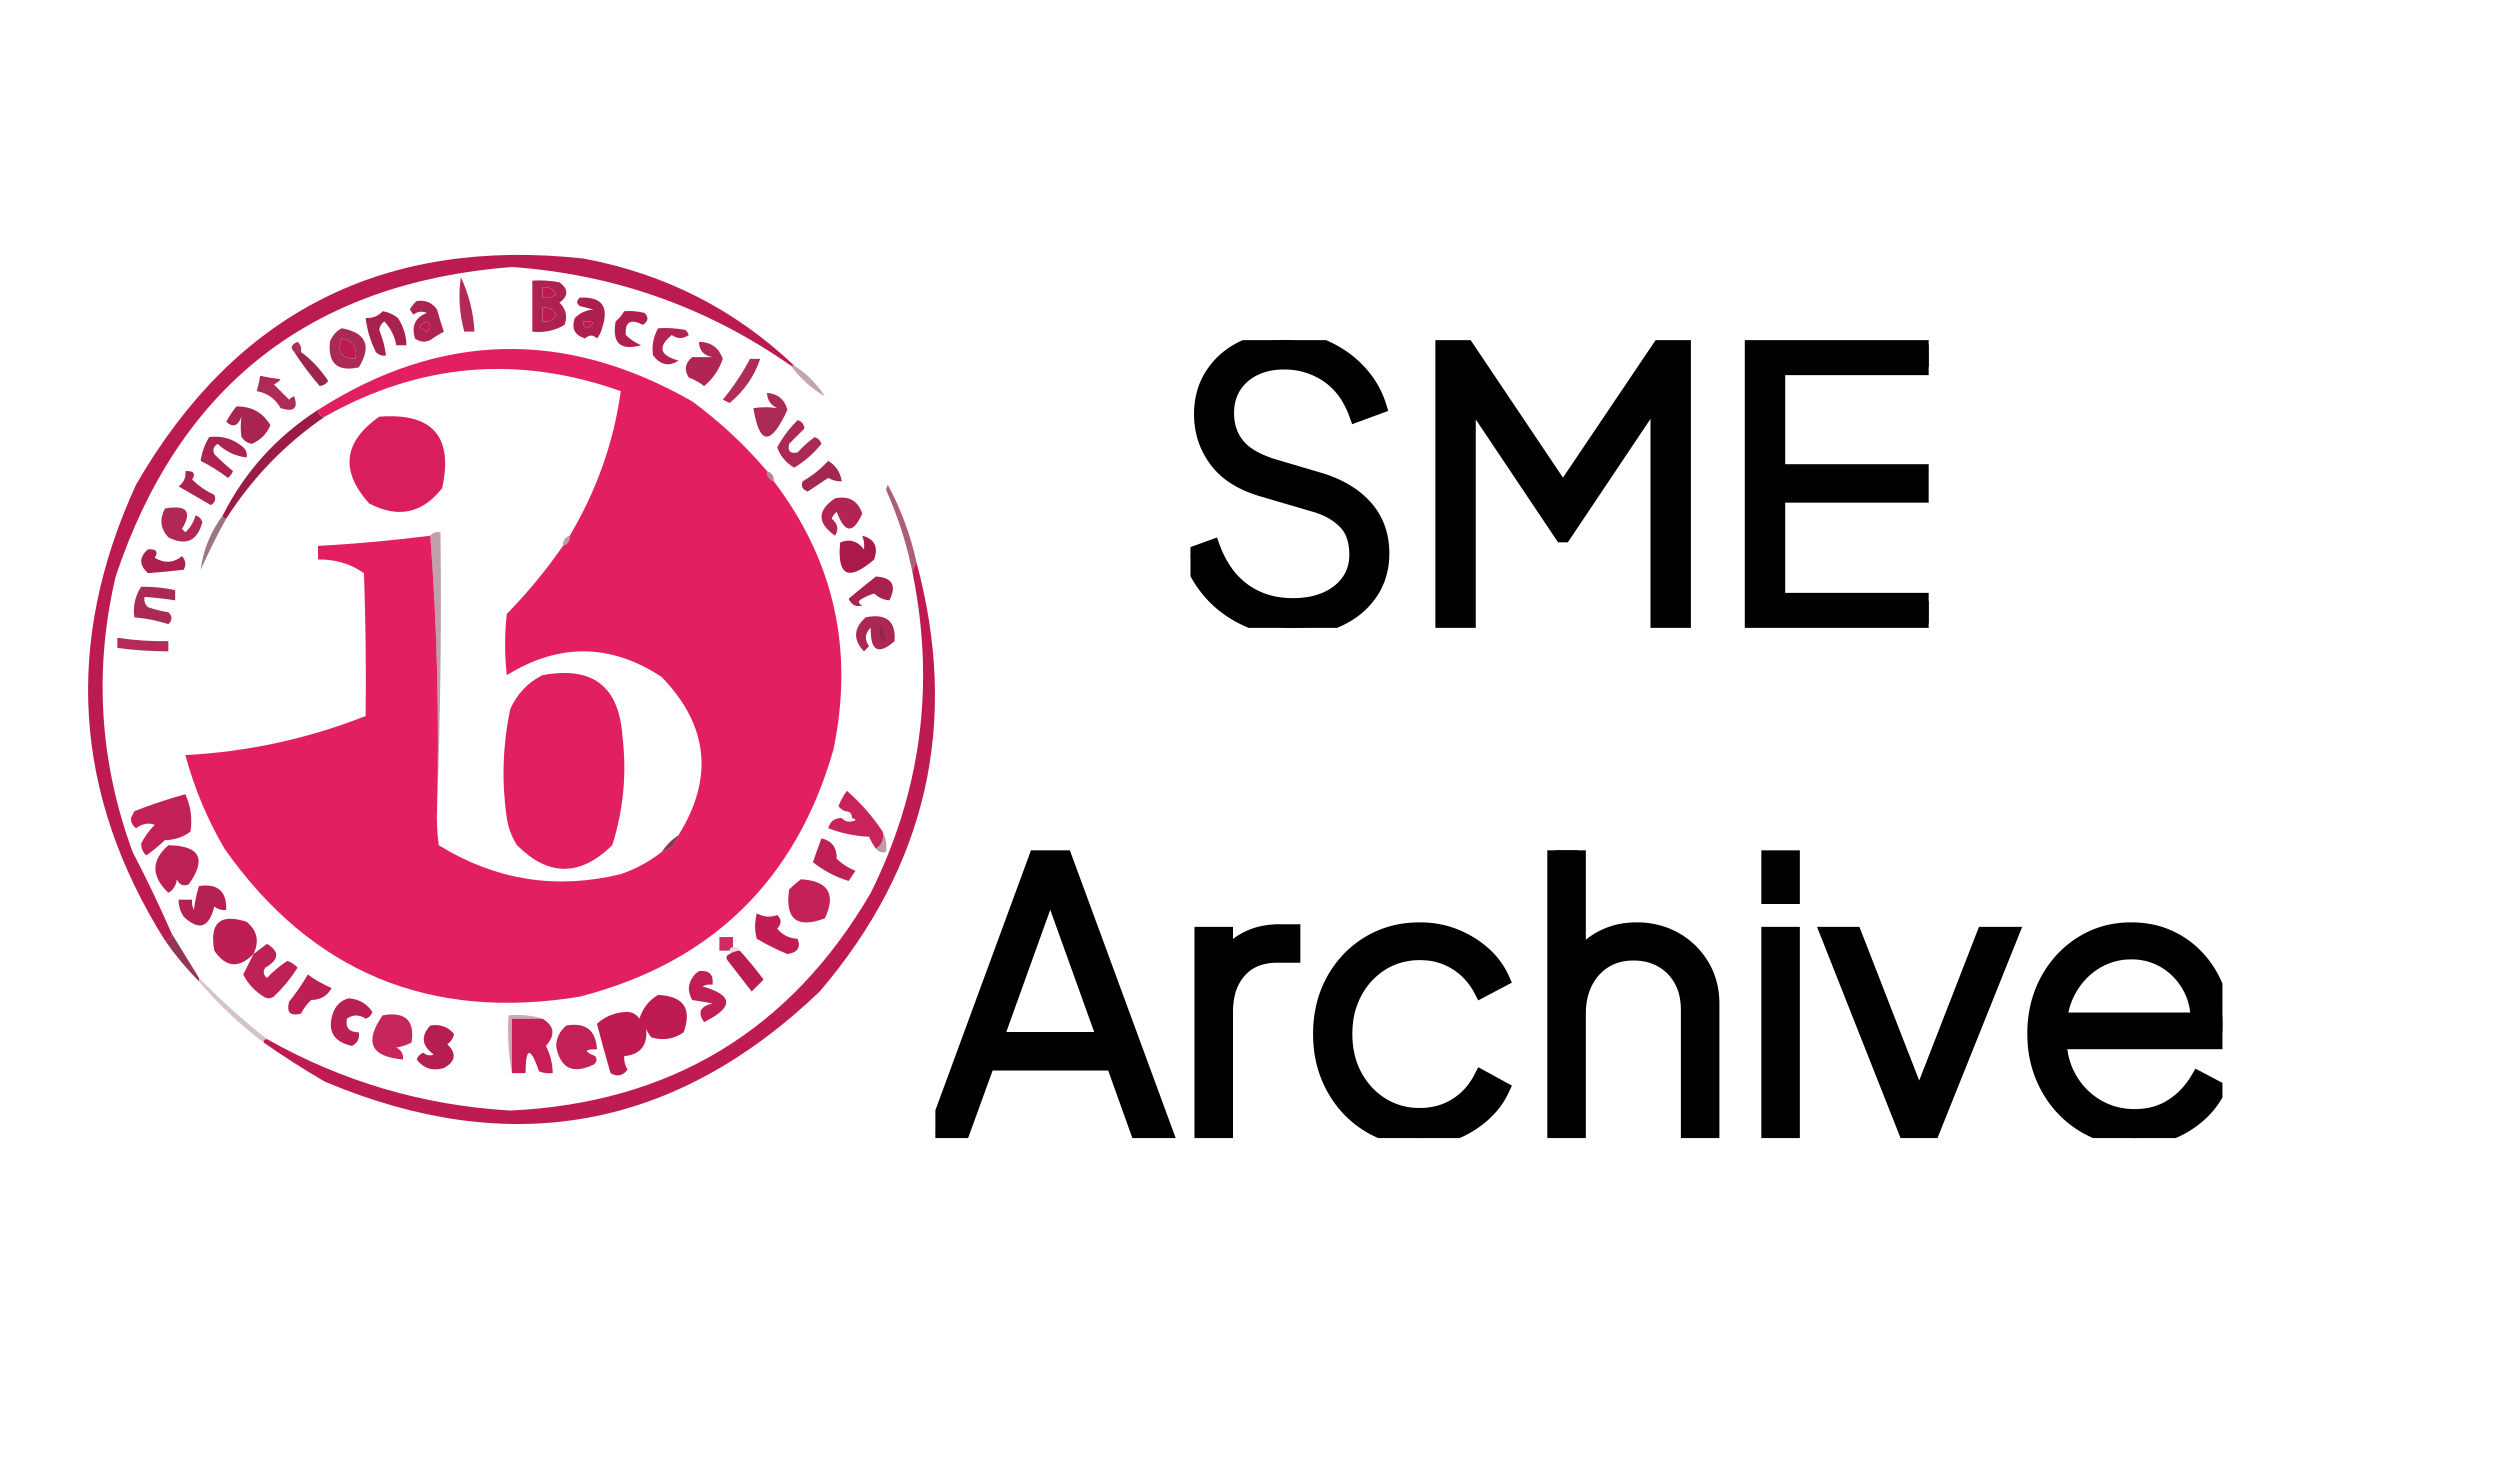 <?xml version="1.0" encoding="utf-8"?>
<svg xmlns="http://www.w3.org/2000/svg" fill="none" height="87" viewBox="0 0 147 87" width="147">
<g clip-path="url(#clip0_33729_880)">
<g fill="#265bf6" transform="scale(0.20) translate(10,60)">
<path style="opacity: 1;" fill="#bb1b4f" d="M 223.5,47.5 C 223.167,47.5 222.833,47.5 222.5,47.5C 197.954,30.316 170.621,20.649 140.5,18.5C 81.536,23.065 42.703,53.398 24,109.5C 17.569,136.931 19.235,163.931 29,190.5C 33.104,198.374 36.937,206.374 40.5,214.5C 40.5,215.833 39.833,216.5 38.5,216.5C 11.524,173.502 8.691,128.835 30,82.5C 59.209,31.811 103.042,9.645 161.5,16C 185.427,20.462 206.094,30.962 223.5,47.5 Z M 149.5,24.5 C 151.346,24.222 152.68,24.889 153.5,26.5C 152.311,27.429 150.978,27.762 149.5,27.5C 149.5,26.5 149.5,25.5 149.5,24.5 Z M 149.5,30.5 C 151.346,30.222 152.68,30.889 153.5,32.5C 152.68,34.111 151.346,34.778 149.5,34.5C 149.5,33.167 149.5,31.833 149.5,30.5 Z M 115.5,34.5 C 116.776,35.386 116.776,36.386 115.5,37.5C 112.955,36.451 112.955,35.451 115.5,34.5 Z M 161.5,34.5 C 164.797,34.329 165.131,34.995 162.5,36.5C 161.702,36.043 161.369,35.376 161.5,34.5 Z M 90.5,39.5 C 93.776,40.122 95.109,42.122 94.5,45.5C 90.261,45.28 88.928,43.28 90.5,39.5 Z" data-index="0"></path>
<path style="opacity:0.922" fill="#af194a" d="M 125.5,21.5 C 127.84,26.468 129.173,31.801 129.5,37.5C 128.5,37.5 127.5,37.5 126.5,37.5C 125.044,32.15 124.711,26.817 125.5,21.5 Z" data-index="1"></path>
<path style="opacity:0.959" fill="#ab1949" d="M 146.5,22.5 C 149.187,22.336 151.854,22.503 154.5,23C 157.167,25 157.167,27 154.5,29C 156.396,30.808 156.896,32.975 156,35.5C 153.096,37.227 149.93,37.894 146.5,37.5C 146.5,32.5 146.5,27.5 146.5,22.5 Z M 149.5,24.5 C 149.5,25.5 149.5,26.5 149.5,27.5C 150.978,27.762 152.311,27.429 153.5,26.5C 152.68,24.889 151.346,24.222 149.5,24.5 Z M 149.5,30.5 C 149.5,31.833 149.5,33.167 149.5,34.5C 151.346,34.778 152.68,34.111 153.5,32.5C 152.68,30.889 151.346,30.222 149.5,30.5 Z" data-index="2"></path>
<path style="opacity:0.948" fill="#aa1948" d="M 112.5,28.5 C 115.056,28.132 117.056,28.965 118.5,31C 119.09,33.196 119.757,35.362 120.5,37.5C 119.092,38.243 117.759,39.077 116.5,40C 114.888,40.72 113.388,40.554 112,39.5C 110.877,35.849 112.044,33.349 115.5,32C 114.101,31.405 112.768,31.572 111.5,32.5C 111.167,32 110.833,31.5 110.5,31C 111.056,29.989 111.722,29.156 112.5,28.5 Z M 115.5,34.5 C 112.955,35.451 112.955,36.451 115.5,37.5C 116.776,36.386 116.776,35.386 115.5,34.5 Z" data-index="3"></path>
<path style="opacity:0.963" fill="#aa1848" d="M 160.5,27.5 C 166.997,27.18 169.164,30.18 167,36.5C 166.751,37.624 166.251,38.624 165.5,39.5C 164.402,38.385 163.235,38.385 162,39.5C 158.928,38.553 157.928,36.553 159,33.5C 160.491,31.996 162.324,31.163 164.5,31C 163.167,30.667 161.833,30.333 160.5,30C 159.402,29.23 159.402,28.397 160.5,27.5 Z M 161.5,34.5 C 161.369,35.376 161.702,36.043 162.5,36.5C 165.131,34.995 164.797,34.329 161.5,34.5 Z" data-index="4"></path>
<path style="opacity:0.968" fill="#ac1949" d="M 173.5,31.5 C 175.527,31.338 177.527,31.505 179.5,32C 180.784,33.297 180.617,34.464 179,35.5C 175.359,33.633 173.692,34.633 174,38.5C 175.307,39.772 176.807,40.772 178.5,41.5C 172.368,43.204 169.868,40.871 171,34.5C 172.045,33.627 172.878,32.627 173.5,31.5 Z" data-index="5"></path>
<path style="opacity:0.95" fill="#a31945" d="M 102.5,31.5 C 104.17,31.751 105.67,32.418 107,33.5C 108.591,35.927 109.425,38.593 109.5,41.5C 108.5,41.5 107.5,41.5 106.5,41.5C 106.046,38.86 104.879,36.527 103,34.5C 102.13,35.108 101.63,35.941 101.5,37C 102.479,39.433 103.145,41.933 103.5,44.5C 102.325,44.719 101.325,44.386 100.5,43.5C 98.905,40.32 97.905,36.986 97.5,33.5C 99.553,33.598 101.22,32.931 102.5,31.5 Z" data-index="6"></path>
<path style="opacity:0.951" fill="#ae194a" d="M 183.5,36.5 C 186.187,36.336 188.854,36.503 191.5,37C 191.957,37.414 192.291,37.914 192.5,38.5C 190.865,39.681 189.198,39.681 187.5,38.5C 183.267,41.995 183.934,44.495 189.5,46C 186.694,47.858 184.194,47.358 182,44.5C 181.572,41.678 182.072,39.012 183.5,36.5 Z" data-index="7"></path>
<path style="opacity:0.925" fill="#a31945" d="M 90.5,36.5 C 97.68,37.857 99.346,41.69 95.5,48C 89.212,49.378 86.379,46.878 87,40.5C 87.69,38.65 88.856,37.316 90.5,36.5 Z M 90.5,39.5 C 88.928,43.28 90.261,45.28 94.5,45.5C 95.109,42.122 93.776,40.122 90.5,39.5 Z" data-index="8"></path>
<path style="opacity:0.894" fill="#a01a45" d="M 78.5,43.5 C 77.833,43.5 77.167,43.5 76.5,43.5C 75.263,42.257 75.596,41.257 77.5,40.5C 78.386,41.325 78.719,42.325 78.5,43.5 Z" data-index="9"></path>
<path style="opacity:0.939" fill="#ab1949" d="M 195.5,40.5 C 199.035,40.557 201.368,42.223 202.5,45.5C 201.375,48.781 199.542,51.448 197,53.5C 195.629,52.419 194.129,51.586 192.5,51C 191.065,48.733 191.398,46.733 193.5,45C 195.5,45 197.5,45 199.5,45C 196.894,44.55 195.561,43.05 195.5,40.5 Z M 194.5,47.5 C 195.675,47.281 196.675,47.614 197.5,48.5C 195.948,49.798 194.948,49.465 194.5,47.5 Z" data-index="10"></path>
<path style="opacity: 1;" fill="#e22060" d="M 215.5,78.5 C 215.427,80.027 216.094,81.027 217.5,81.5C 235.302,104.894 241.135,131.227 235,160.5C 223.971,198.862 199.138,223.029 160.5,233C 116.325,240.291 81.492,225.791 56,189.5C 50.928,180.855 47.095,171.689 44.5,162C 62.834,161.034 80.501,157.201 97.5,150.5C 97.667,136.496 97.5,122.496 97,108.5C 92.991,105.726 88.491,104.393 83.5,104.5C 83.5,103.167 83.5,101.833 83.5,100.5C 94.54,99.897 105.54,98.897 116.5,97.5C 118.491,123.812 119.158,150.479 118.5,177.5C 118.335,181.182 118.501,184.848 119,188.5C 135.659,198.79 153.492,201.624 172.5,197C 176.92,195.482 180.92,193.315 184.5,190.5C 187.167,189.833 188.833,188.167 189.5,185.5C 199.939,168.724 198.272,153.224 184.5,139C 169.527,129.171 154.361,129.004 139,138.5C 138.333,132.5 138.333,126.5 139,120.5C 145.119,114.226 150.619,107.56 155.5,100.5C 156.906,100.027 157.573,99.027 157.5,97.5C 165.455,84.123 170.455,69.957 172.5,55C 142.306,44.27 113.306,46.77 85.5,62.5C 84.167,62.5 83.5,61.833 83.5,60.5C 119.485,37.496 156.152,36.663 193.5,58C 201.685,64.022 209.018,70.855 215.5,78.5 Z" data-index="11"></path>
<path style="opacity:0.929" fill="#93173f" d="M 76.5,43.5 C 77.167,43.5 77.833,43.5 78.5,43.5C 81.588,45.76 84.255,48.593 86.5,52C 85.892,52.87 85.059,53.37 84,53.5C 81.257,50.347 78.757,47.013 76.5,43.5 Z" data-index="12"></path>
<path style="opacity:0.373" fill="#5a1227" d="M 222.5,47.5 C 222.833,47.5 223.167,47.5 223.5,47.5C 227.167,49.833 230.167,52.833 232.5,56.5C 228.564,54.234 225.231,51.234 222.5,47.5 Z" data-index="13"></path>
<path style="opacity:0.92" fill="#a81b48" d="M 210.5,45.5 C 211.5,45.5 212.5,45.5 213.5,45.5C 211.743,50.675 208.743,55.008 204.5,58.5C 203.833,58.167 203.167,57.833 202.5,57.5C 205.585,53.754 208.251,49.754 210.5,45.5 Z" data-index="14"></path>
<path style="opacity:0.916" fill="#a51a46" d="M 66.5,50.5 C 68.458,50.908 70.458,51.241 72.5,51.5C 71.975,52.192 71.308,52.692 70.5,53C 72,54.5 73.5,56 75,57.5C 75.414,57.043 75.914,56.709 76.5,56.5C 77.73,60.083 76.396,61.249 72.5,60C 70.948,57.218 68.615,55.552 65.5,55C 65.912,53.436 66.245,51.936 66.5,50.5 Z" data-index="15"></path>
<path style="opacity:0.918" fill="#a51946" d="M 215.5,55.5 C 218.711,55.765 220.711,57.432 221.5,60.5C 216.606,71.154 213.273,70.988 211.5,60C 213.898,59.626 216.231,59.626 218.5,60C 216.561,59.092 215.561,57.592 215.5,55.5 Z M 213.5,62.5 C 216.797,62.329 217.131,62.995 214.5,64.5C 213.702,64.043 213.369,63.376 213.5,62.5 Z" data-index="16"></path>
<path style="opacity:0.004" fill="#2b0a13" d="M 232.5,56.5 C 233.525,56.897 233.692,57.563 233,58.5C 232.536,57.906 232.369,57.239 232.5,56.5 Z" data-index="17"></path>
<path style="opacity:0.944" fill="#a31946" d="M 59.5,59.5 C 63.907,59.413 67.241,61.246 69.5,65C 68.374,67.625 66.541,69.458 64,70.5C 62.739,70.241 61.739,69.574 61,68.5C 60.695,66.443 60.695,64.443 61,62.5C 59.964,65.294 58.464,65.794 56.5,64C 57.386,62.385 58.386,60.885 59.5,59.5 Z M 63.5,64.5 C 65.973,64.947 66.14,65.947 64,67.5C 63.517,66.552 63.35,65.552 63.5,64.5 Z" data-index="18"></path>
<path style="opacity: 1;" fill="#d81f5c" d="M 101.5,62.5 C 117.154,61.314 123.32,68.314 120,83.5C 114.182,90.973 107.016,92.473 98.5,88C 89.957,78.415 90.957,69.915 101.5,62.5 Z" data-index="19"></path>
<path style="opacity:0.926" fill="#a61947" d="M 224.5,63.5 C 225.695,63.866 226.361,64.699 226.5,66C 225.022,67.478 223.522,68.978 222,70.5C 221.5,72.667 222.333,73.5 224.5,73C 226.017,71.315 227.684,69.815 229.5,68.5C 230.5,68.833 231.167,69.5 231.5,70.5C 229.249,73.295 226.582,75.628 223.5,77.5C 221.077,76.082 219.411,74.082 218.5,71.5C 220.106,68.557 222.106,65.891 224.5,63.5 Z" data-index="20"></path>
<path style="opacity:0.956" fill="#a81948" d="M 51.5,68.5 C 55.306,68.02 58.639,69.02 61.5,71.5C 62.386,72.325 62.719,73.325 62.5,74.5C 59.231,74.116 56.397,72.782 54,70.5C 52.77,71.275 52.437,72.275 53,73.5C 54.78,75.293 56.613,76.96 58.5,78.5C 58.192,79.308 57.692,79.975 57,80.5C 54.502,78.583 51.835,76.916 49,75.5C 49.31,73.078 50.143,70.745 51.5,68.5 Z" data-index="21"></path>
<path style="opacity:0.937" fill="#9d1a43" d="M 233.5,75.5 C 235.719,76.828 237.052,78.828 237.5,81.5C 236.07,81.579 234.736,81.246 233.5,80.5C 231.5,81.833 229.5,83.167 227.5,84.5C 225.899,83.965 225.399,82.965 226,81.5C 228.844,79.841 231.344,77.841 233.5,75.5 Z" data-index="22"></path>
<path style="opacity:0.984" fill="#981841" d="M 83.5,60.5 C 83.5,61.833 84.167,62.5 85.5,62.5C 73.817,70.517 64.15,80.517 56.5,92.5C 55.833,92.5 55.5,92.167 55.5,91.5C 61.994,78.669 71.328,68.336 83.5,60.5 Z" data-index="23"></path>
<path style="opacity:0.942" fill="#a81847" d="M 44.5,78.5 C 46.942,78.354 47.609,79.187 46.5,81C 48.405,82.87 50.572,84.37 53,85.5C 53.563,86.725 53.23,87.725 52,88.5C 48.813,86.634 45.647,84.801 42.5,83C 44.037,81.89 44.703,80.39 44.5,78.5 Z" data-index="24"></path>
<path style="opacity:0.506" fill="#6a142e" d="M 215.5,78.5 C 216.906,78.973 217.573,79.973 217.5,81.5C 216.094,81.027 215.427,80.027 215.5,78.5 Z" data-index="25"></path>
<path style="opacity:0.947" fill="#ae1a4a" d="M 235.5,86.5 C 239.558,85.692 242.224,87.192 243.5,91C 240.854,97.025 238.354,96.859 236,90.5C 235.308,91.025 234.808,91.692 234.5,92.5C 236.333,93.968 236.666,95.635 235.5,97.5C 230.209,93.747 230.209,90.08 235.5,86.5 Z M 237.5,89.5 C 238.743,88.263 239.743,88.596 240.5,90.5C 240.167,90.833 239.833,91.167 239.5,91.5C 238.818,90.757 238.151,90.091 237.5,89.5 Z" data-index="26"></path>
<path style="opacity:0.935" fill="#ad1a49" d="M 38.5,89.5 C 44.935,88.364 46.602,90.364 43.5,95.5C 43.833,95.833 44.167,96.167 44.5,96.5C 45.935,95.176 46.935,93.51 47.5,91.5C 48.5,91.833 49.167,92.5 49.5,93.5C 48.011,99.078 44.678,100.578 39.5,98C 37.162,95.458 36.828,92.625 38.5,89.5 Z M 41.5,92.5 C 41.483,94.028 40.816,94.528 39.5,94C 40.044,93.283 40.711,92.783 41.5,92.5 Z" data-index="27"></path>
<path style="opacity:0.578" fill="#570f25" d="M 55.5,91.5 C 55.5,92.167 55.833,92.5 56.5,92.5C 53.793,97.38 51.293,102.38 49,107.5C 49.771,101.622 51.938,96.288 55.5,91.5 Z" data-index="28"></path>
<path style="opacity:0.42" fill="#62122a" d="M 157.5,97.5 C 157.573,99.027 156.906,100.027 155.5,100.5C 155.427,98.973 156.094,97.973 157.5,97.5 Z" data-index="29"></path>
<path style="opacity: 1;" fill="#ab1948" d="M 243.5,97.5 C 247.146,98.462 248.313,100.795 247,104.5C 239.404,111.036 236.071,109.369 237,99.5C 239.721,98.339 242.054,99.006 244,101.5C 244.195,100.181 244.028,98.847 243.5,97.5 Z M 238.5,101.5 C 239.995,101.415 240.995,102.081 241.5,103.5C 239.604,104.639 238.604,103.973 238.5,101.5 Z" data-index="30"></path>
<path style="opacity:0.962" fill="#a81847" d="M 33.5,101.5 C 35.942,101.354 36.609,102.187 35.5,104C 38.432,105.701 41.099,105.534 43.5,103.5C 44.614,104.723 44.781,106.056 44,107.5C 40.522,107.909 37.022,108.242 33.5,108.5C 30.872,106.131 30.872,103.798 33.5,101.5 Z" data-index="31"></path>
<path style="opacity:0.675" fill="#831437" d="M 259.5,105.5 C 258.566,106.568 258.232,107.901 258.5,109.5C 256.86,100.804 254.194,92.304 250.5,84C 250.667,83.5 250.833,83 251,82.5C 254.919,89.756 257.752,97.423 259.5,105.5 Z" data-index="32"></path>
<path style="opacity: 1;" fill="#be1c50" d="M 259.5,105.5 C 272.094,152.461 262.594,194.461 231,231.5C 188.515,272.167 140.015,281 85.5,258C 79.302,254.406 73.302,250.572 67.5,246.5C 67.5,245.833 67.833,245.5 68.5,245.5C 90.668,258.002 114.501,265.002 140,266.5C 187.087,264.303 222.42,242.97 246,202.5C 260.703,172.946 264.87,141.946 258.5,109.5C 258.232,107.901 258.566,106.568 259.5,105.5 Z" data-index="33"></path>
<path style="opacity:0.947" fill="#a51746" d="M 247.5,109.5 C 252.348,109.775 253.681,112.108 251.5,116.5C 249.8,116.374 248.3,115.707 247,114.5C 245.775,114.862 244.609,115.362 243.5,116C 242.167,116.667 242.167,117.333 243.5,118C 241.647,118.551 240.313,117.885 239.5,116C 242.229,113.741 244.896,111.574 247.5,109.5 Z" data-index="34"></path>
<path style="opacity:0.394" fill="#610d28" d="M 116.5,97.5 C 117.209,96.596 118.209,96.263 119.5,96.5C 119.831,123.672 119.498,150.672 118.5,177.5C 119.158,150.479 118.491,123.812 116.5,97.5 Z" data-index="35"></path>
<path style="opacity:0.925" fill="#a31945" d="M 31.5,112.5 C 34.881,112.46 38.214,112.793 41.5,113.5C 41.5,114.5 41.5,115.5 41.5,116.5C 38.518,116.037 35.518,115.704 32.5,115.5C 32.281,116.675 32.614,117.675 33.5,118.5C 35.444,119.189 37.444,119.689 39.5,120C 40.731,121.183 40.731,122.349 39.5,123.5C 36.243,122.449 32.91,121.782 29.5,121.5C 29.065,118.162 29.732,115.162 31.5,112.5 Z" data-index="36"></path>
<path style="opacity:0.93" fill="#a41945" d="M 244.5,121.5 C 250.597,120.263 253.43,122.597 253,128.5C 248.17,132.74 245.836,131.406 246,124.5C 244.282,126.202 244.115,128.035 245.5,130C 245,130.5 244.5,131 244,131.5C 240.756,128.041 240.923,124.707 244.5,121.5 Z" data-index="37"></path>
<path style="opacity:0.161" fill="#430b1c" d="M 250.5,127.5 C 250.44,128.043 250.107,128.376 249.5,128.5C 248.369,126.926 248.202,125.259 249,123.5C 249.21,125.058 249.71,126.391 250.5,127.5 Z" data-index="38"></path>
<path style="opacity:0.92" fill="#ad1949" d="M 24.5,127.5 C 29.463,128.254 34.464,128.587 39.5,128.5C 39.5,129.5 39.5,130.5 39.5,131.5C 34.472,131.497 29.473,131.164 24.5,130.5C 24.5,129.5 24.5,128.5 24.5,127.5 Z" data-index="39"></path>
<path style="opacity: 1;" fill="#e1205f" d="M 149.5,138.5 C 164.18,135.742 172.014,141.742 173,156.5C 174.307,167.412 173.307,178.079 170,188.5C 160.587,197.744 151.254,197.744 142,188.5C 140.438,186.043 139.438,183.376 139,180.5C 137.442,169.828 137.776,159.161 140,148.5C 142.048,143.955 145.215,140.622 149.5,138.5 Z" data-index="40"></path>
<path style="opacity:0.974" fill="#c11c52" d="M 28.5,180.5 C 28.833,179.833 29.167,179.167 29.5,178.5C 34.402,176.55 39.402,174.883 44.5,173.5C 46.085,177.011 46.585,180.678 46,184.5C 43.834,186.121 41.334,186.955 38.5,187C 36.758,188.62 34.925,190.12 33,191.5C 32.009,190.57 31.509,189.404 31.5,188C 32.513,185.976 33.846,184.143 35.5,182.5C 33.665,181.808 31.832,182.142 30,183.5C 28.961,182.756 28.461,181.756 28.5,180.5 Z M 39.5,179.5 C 42.548,179.494 43.048,180.494 41,182.5C 39.961,181.756 39.461,180.756 39.5,179.5 Z" data-index="41"></path>
<path style="opacity:0.964" fill="#c61c54" d="M 249.5,184.5 C 249.923,186.781 249.256,188.448 247.5,189.5C 246.751,188.469 246.085,187.302 245.5,186C 241.344,185.815 237.344,184.982 233.5,183.5C 234.077,181.45 235.41,180.45 237.5,180.5C 238.209,181.404 239.209,181.737 240.5,181.5C 241.833,181.167 241.833,180.833 240.5,180.5C 240.5,179.167 239.833,178.5 238.5,178.5C 237.711,178.217 237.044,177.717 236.5,177C 237.147,175.391 237.98,173.891 239,172.5C 243.104,176.095 246.604,180.095 249.5,184.5 Z" data-index="42"></path>
<path style="opacity:0.027" fill="#2c0813" d="M 29.5,178.5 C 29.167,179.167 28.833,179.833 28.5,180.5C 27.243,179.377 27.576,178.711 29.5,178.5 Z" data-index="43"></path>
<path style="opacity:0.059" fill="#460e1f" d="M 238.5,178.5 C 239.833,178.5 240.5,179.167 240.5,180.5C 240.5,180.833 240.5,181.167 240.5,181.5C 239.209,181.737 238.209,181.404 237.5,180.5C 239.698,180.591 240.031,179.925 238.5,178.5 Z" data-index="44"></path>
<path style="opacity:0.422" fill="#6c112e" d="M 249.5,184.5 C 250.461,186.265 250.795,188.265 250.5,190.5C 249.209,190.737 248.209,190.404 247.5,189.5C 249.256,188.448 249.923,186.781 249.5,184.5 Z" data-index="45"></path>
<path style="opacity:0.975" fill="#bb1b4f" d="M 231.5,186.5 C 234.559,187.157 236.059,189.157 236,192.5C 237.579,194.041 239.413,195.208 241.5,196C 240.833,197 240.167,198 239.5,199C 235.785,197.89 232.285,196.057 229,193.5C 229.756,191.285 230.589,188.951 231.5,186.5 Z" data-index="46"></path>
<path style="opacity:0.965" fill="#bb1a4f" d="M 39.5,188.5 C 48.818,188.655 50.818,192.488 45.5,200C 43.892,200.658 42.725,200.158 42,198.5C 41.804,200.286 40.971,201.619 39.5,202.5C 34.415,197.628 34.415,192.961 39.5,188.5 Z M 43.5,192.5 C 44.289,192.783 44.956,193.283 45.5,194C 44.184,194.528 43.517,194.028 43.5,192.5 Z" data-index="47"></path>
<path style="opacity:0.867" fill="#831839" d="M 189.5,185.5 C 188.833,188.167 187.167,189.833 184.5,190.5C 185.833,188.5 187.5,186.833 189.5,185.5 Z" data-index="48"></path>
<path style="opacity:0.975" fill="#c31c52" d="M 225.5,198.5 C 233.543,199.02 235.876,202.854 232.5,210C 224.246,213.081 220.746,210.248 222,201.5C 223.145,200.364 224.312,199.364 225.5,198.5 Z M 226.5,202.5 C 229.157,203.26 230.157,204.76 229.5,207C 226.273,206.944 225.273,205.444 226.5,202.5 Z" data-index="49"></path>
<path style="opacity:0.968" fill="#b41a4c" d="M 48.5,200.5 C 54.008,199.678 56.675,202.011 56.5,207.5C 55.178,207.67 54.011,207.337 53,206.5C 51.496,212.769 48.496,213.769 44,209.5C 42.991,207.975 42.491,206.308 42.5,204.5C 43.833,204.5 45.167,204.5 46.5,204.5C 46.35,205.552 46.517,206.552 47,207.5C 47.29,205.08 47.79,202.746 48.5,200.5 Z" data-index="50"></path>
<path style="opacity:0.991" fill="#c11c52" d="M 212.5,208.5 C 214.5,209.626 216.5,209.793 218.5,209C 219.833,210.333 219.833,211.667 218.5,213C 220.026,214.887 222.026,215.887 224.5,216C 225.507,218.537 224.507,220.037 221.5,220.5C 218.381,219.208 215.381,217.708 212.5,216C 211.83,213.666 211.83,211.166 212.5,208.5 Z" data-index="51"></path>
<path style="opacity:0.979" fill="#bc1b4f" d="M 64.5,220.5 C 60.223,224.802 56.389,224.469 53,219.5C 51.518,211.311 54.685,208.478 62.5,211C 65.654,213.603 66.321,216.769 64.5,220.5 Z M 57.5,214.5 C 61.527,214.281 62.194,215.448 59.5,218C 58.552,218.483 57.552,218.649 56.5,218.5C 56.433,217.041 56.766,215.708 57.5,214.5 Z" data-index="52"></path>
<path style="opacity:0.869" fill="#87163a" d="M 40.5,214.5 C 43.159,218.828 45.826,223.162 48.5,227.5C 48.5,227.833 48.5,228.167 48.5,228.5C 44.82,224.817 41.486,220.817 38.5,216.5C 39.833,216.5 40.5,215.833 40.5,214.5 Z" data-index="53"></path>
<path style="opacity:0.929" fill="#c81c54" d="M 205.5,218.5 C 204.833,218.5 204.5,218.833 204.5,219.5C 203.5,219.5 202.5,219.5 201.5,219.5C 201.5,218.167 201.5,216.833 201.5,215.5C 202.833,215.5 204.167,215.5 205.5,215.5C 205.5,216.5 205.5,217.5 205.5,218.5 Z" data-index="54"></path>
<path style="opacity:0.968" fill="#ba1b4f" d="M 64.5,220.5 C 65.815,219.524 67.148,218.524 68.5,217.5C 72.284,219.771 72.117,222.104 68,224.5C 67.251,225.635 67.417,226.635 68.5,227.5C 70.291,225.587 72.291,223.92 74.5,222.5C 75.672,222.919 76.672,223.585 77.5,224.5C 75.525,227.609 73.192,230.443 70.5,233C 69.5,233.667 68.5,233.667 67.5,233C 64.889,231.405 62.889,229.238 61.5,226.5C 62.559,224.466 63.559,222.466 64.5,220.5 Z" data-index="55"></path>
<path style="opacity:0.141" fill="#410b1c" d="M 205.5,218.5 C 206.492,218.328 207.158,218.662 207.5,219.5C 206.391,219.557 205.391,219.89 204.5,220.5C 204.5,220.167 204.5,219.833 204.5,219.5C 204.5,218.833 204.833,218.5 205.5,218.5 Z" data-index="56"></path>
<path style="opacity: 1;" fill="#ba1c4f" d="M 207.5,219.5 C 209.934,222.171 212.267,225.004 214.5,228C 213.333,229.167 212.167,230.333 211,231.5C 208.667,228.5 206.333,225.5 204,222.5C 203.308,221.563 203.475,220.897 204.5,220.5C 205.391,219.89 206.391,219.557 207.5,219.5 Z" data-index="57"></path>
<path style="opacity:0.978" fill="#be1b51" d="M 195.5,225.5 C 198.5,225.167 199.833,226.5 199.5,229.5C 198.448,229.351 197.448,229.517 196.5,230C 205.671,232.596 205.837,236.096 197,240.5C 195.016,237.683 195.85,235.849 199.5,235C 197.5,234.667 195.5,234.333 193.5,234C 192.903,232.938 192.57,231.772 192.5,230.5C 192.771,228.307 193.771,226.641 195.5,225.5 Z" data-index="58"></path>
<path style="opacity:0.973" fill="#bb1b4f" d="M 80.5,226.5 C 82.58,228.047 84.913,229.381 87.5,230.5C 86.245,232.78 84.245,233.947 81.5,234C 80.257,235.154 79.257,236.488 78.5,238C 75.333,238.833 74.167,237.667 75,234.5C 77.054,231.953 78.887,229.286 80.5,226.5 Z" data-index="59"></path>
<path style="opacity:0.251" fill="#571026" d="M 48.5,227.5 C 54.789,233.968 61.456,239.968 68.5,245.5C 67.833,245.5 67.5,245.833 67.5,246.5C 60.435,241.159 54.101,235.159 48.5,228.5C 48.5,228.167 48.5,227.833 48.5,227.5 Z" data-index="60"></path>
<path style="opacity:0.969" fill="#b71b4e" d="M 92.5,233.5 C 95.513,233.72 97.847,235.053 99.5,237.5C 99.167,238.5 98.5,239.167 97.5,239.5C 95.629,238.233 93.796,238.233 92,239.5C 91.515,242.172 92.682,243.505 95.5,243.5C 95.778,245.346 95.111,246.68 93.5,247.5C 87.911,246.294 86.078,242.961 88,237.5C 88.907,235.391 90.407,234.058 92.5,233.5 Z" data-index="61"></path>
<path style="opacity:0.951" fill="#c41c53" d="M 102.5,238.5 C 109.163,237.333 111.997,239.999 111,246.5C 109.601,247.227 108.101,247.727 106.5,248C 107.973,248.71 108.64,249.876 108.5,251.5C 98.997,250.691 96.997,246.358 102.5,238.5 Z" data-index="62"></path>
<path style="opacity: 1;" fill="#be1b50" d="M 183.5,232.5 C 190.998,232.867 193.498,236.534 191,243.5C 188.159,245.504 184.993,246.004 181.5,245C 180.874,244.25 180.374,243.416 180,242.5C 180.399,247.41 178.232,250.076 173.5,250.5C 173.421,251.93 173.754,253.264 174.5,254.5C 173.032,256.333 171.365,256.666 169.5,255.5C 168.09,250.694 166.757,245.861 165.5,241C 167.837,238.861 170.67,237.695 174,237.5C 175.711,237.439 177.044,238.106 178,239.5C 178.967,236.379 180.8,234.046 183.5,232.5 Z M 184.5,236.5 C 187.588,237.921 188.088,239.921 186,242.5C 183.922,240.738 183.422,238.738 184.5,236.5 Z M 171.5,241.5 C 174.084,242.048 175.084,243.715 174.5,246.5C 173.5,246.5 172.5,246.5 171.5,246.5C 171.5,244.833 171.5,243.167 171.5,241.5 Z" data-index="63"></path>
<path style="opacity: 1;" fill="#c81d55" d="M 149.5,239.5 C 153.017,241.61 153.351,244.277 150.5,247.5C 151.785,250.021 152.452,252.687 152.5,255.5C 151.127,255.657 149.793,255.49 148.5,255C 145.912,247.589 144.578,247.756 144.5,255.5C 143.167,255.5 141.833,255.5 140.5,255.5C 140.5,250.167 140.5,244.833 140.5,239.5C 143.5,239.5 146.5,239.5 149.5,239.5 Z M 144.5,242.5 C 147.674,242.952 148.007,243.952 145.5,245.5C 144.614,244.675 144.281,243.675 144.5,242.5 Z" data-index="64"></path>
<path style="opacity:0.36" fill="#731031" d="M 149.5,239.5 C 146.5,239.5 143.5,239.5 140.5,239.5C 140.5,244.833 140.5,250.167 140.5,255.5C 139.511,250.025 139.178,244.358 139.5,238.5C 143.042,238.187 146.375,238.521 149.5,239.5 Z" data-index="65"></path>
<path style="opacity:0.97" fill="#c01b51" d="M 156.5,241.5 C 162.188,240.531 165.188,242.864 165.5,248.5C 161.757,248.459 161.59,249.126 165,250.5C 165.617,251.449 165.451,252.282 164.5,253C 158.331,255.916 154.664,254.082 153.5,247.5C 153.628,245.045 154.628,243.045 156.5,241.5 Z" data-index="66"></path>
<path style="opacity:0.975" fill="#b31a4c" d="M 116.5,241.5 C 119.38,241.033 121.713,241.866 123.5,244C 123.241,245.261 122.574,246.261 121.5,247C 124.319,249.72 123.986,252.053 120.5,254C 117.216,254.981 114.549,254.147 112.5,251.5C 112.833,250.5 113.5,249.833 114.5,249.5C 115.451,250.326 116.451,250.492 117.5,250C 113.986,247.468 113.653,244.635 116.5,241.5 Z" data-index="67"></path>
  </g>
<svg x="70" y="20" width="43.406" height="16.918" viewBox="0 0 43.406 16.918" xmlns="http://www.w3.org/2000/svg"><g id="svgGroup" stroke-linecap="round" fill-rule="nonzero" font-size="9pt" stroke="#000000" stroke-width="0.25mm" fill="#000000" style="stroke:#000000;stroke-width:0.25mm;fill:#000000"><path d="M 16.302 16.654 L 14.872 16.654 L 14.872 0.264 L 16.082 0.264 L 22.198 9.372 L 21.604 9.372 L 27.742 0.264 L 28.952 0.264 L 28.952 16.654 L 27.522 16.654 L 27.522 2.354 L 27.874 2.552 L 21.934 11.418 L 21.868 11.418 L 15.928 2.552 L 16.302 2.354 L 16.302 16.654 Z M 43.406 16.654 L 33.066 16.654 L 33.066 0.264 L 43.406 0.264 L 43.406 1.584 L 34.496 1.584 L 34.496 7.766 L 42.966 7.766 L 42.966 9.086 L 34.496 9.086 L 34.496 15.334 L 43.406 15.334 L 43.406 16.654 Z M 0 12.672 L 1.276 12.21 A 6.287 6.287 0 0 0 1.931 13.521 A 4.752 4.752 0 0 0 3.113 14.762 A 4.65 4.65 0 0 0 5.334 15.603 A 5.995 5.995 0 0 0 6.028 15.642 A 5.702 5.702 0 0 0 7.019 15.56 A 4.232 4.232 0 0 0 7.997 15.268 Q 8.844 14.894 9.328 14.212 A 2.624 2.624 0 0 0 9.799 12.903 A 3.316 3.316 0 0 0 9.812 12.606 A 3.655 3.655 0 0 0 9.729 11.805 Q 9.607 11.261 9.304 10.862 A 2.178 2.178 0 0 0 9.097 10.626 A 3.762 3.762 0 0 0 7.989 9.88 A 4.981 4.981 0 0 0 7.238 9.614 L 4.246 8.734 Q 2.749 8.301 1.895 7.432 A 3.77 3.77 0 0 1 1.551 7.029 Q 0.682 5.852 0.682 4.356 A 4.544 4.544 0 0 1 0.854 3.085 A 3.837 3.837 0 0 1 1.309 2.079 Q 1.936 1.1 3.014 0.55 A 5.048 5.048 0 0 1 4.782 0.036 A 6.269 6.269 0 0 1 5.456 0 A 6.525 6.525 0 0 1 6.892 0.152 A 5.349 5.349 0 0 1 8.019 0.539 Q 9.152 1.078 9.933 1.947 Q 10.714 2.816 11.044 3.872 L 9.79 4.334 A 5.365 5.365 0 0 0 9.195 3.147 A 4.143 4.143 0 0 0 8.096 2.035 A 4.504 4.504 0 0 0 5.615 1.256 A 5.478 5.478 0 0 0 5.478 1.254 A 4.3 4.3 0 0 0 4.465 1.369 A 3.579 3.579 0 0 0 3.74 1.628 A 2.986 2.986 0 0 0 2.771 2.362 A 2.881 2.881 0 0 0 2.53 2.684 Q 2.09 3.366 2.09 4.29 A 3.284 3.284 0 0 0 2.24 5.3 A 2.791 2.791 0 0 0 2.728 6.204 A 2.899 2.899 0 0 0 3.373 6.783 Q 3.7 7.003 4.122 7.187 A 7.149 7.149 0 0 0 4.862 7.458 L 7.546 8.25 A 7.26 7.26 0 0 1 8.821 8.76 Q 9.687 9.212 10.263 9.867 Q 11.22 10.956 11.22 12.54 A 4.315 4.315 0 0 1 11.028 13.847 A 3.746 3.746 0 0 1 10.56 14.817 A 4.343 4.343 0 0 1 9.146 16.132 A 5.343 5.343 0 0 1 8.723 16.357 A 5.747 5.747 0 0 1 6.954 16.863 A 7.253 7.253 0 0 1 6.05 16.918 A 7.06 7.06 0 0 1 4.437 16.74 A 5.846 5.846 0 0 1 3.245 16.324 A 6.414 6.414 0 0 1 1.733 15.331 A 5.789 5.789 0 0 1 1.177 14.762 A 6.166 6.166 0 0 1 0.239 13.299 A 5.585 5.585 0 0 1 0 12.672 Z" vector-effect="non-scaling-stroke"/></g></svg>
  <svg x="55" y="50" width="75.68" height="16.918" viewBox="0 0 75.68 16.918" xmlns="http://www.w3.org/2000/svg"><g id="svgGroup" stroke-linecap="round" fill-rule="nonzero" font-size="9pt" stroke="#000000" stroke-width="0.25mm" fill="#000000" style="stroke:#000000;stroke-width:0.25mm;fill:#000000"><path d="M 75.592 11.22 L 65.45 11.22 L 65.45 10.01 L 74.844 10.01 L 74.25 10.472 A 5.025 5.025 0 0 0 74.277 9.955 Q 74.277 8.984 73.876 8.173 Q 73.37 7.15 72.435 6.545 A 3.79 3.79 0 0 0 70.46 5.942 A 4.575 4.575 0 0 0 70.312 5.94 Q 69.124 5.94 68.134 6.567 Q 67.144 7.194 66.572 8.283 Q 66.041 9.294 66.041 10.599 A 6.586 6.586 0 0 0 66.044 10.802 A 6.362 6.362 0 0 0 66.041 10.998 Q 66.041 12.308 66.594 13.332 Q 67.188 14.432 68.222 15.059 Q 69.256 15.686 70.51 15.686 A 4.533 4.533 0 0 0 71.695 15.537 A 3.703 3.703 0 0 0 72.732 15.081 Q 73.678 14.476 74.272 13.464 L 75.394 14.058 A 4.672 4.672 0 0 1 74.427 15.377 A 5.408 5.408 0 0 1 74.272 15.521 A 5.499 5.499 0 0 1 72.619 16.532 A 6.186 6.186 0 0 1 72.589 16.544 A 5.515 5.515 0 0 1 70.925 16.905 A 6.469 6.469 0 0 1 70.51 16.918 A 5.812 5.812 0 0 1 68.464 16.564 A 5.409 5.409 0 0 1 67.54 16.115 Q 66.22 15.312 65.45 13.915 A 6.252 6.252 0 0 1 64.695 11.262 A 7.539 7.539 0 0 1 64.68 10.78 A 6.931 6.931 0 0 1 64.917 8.94 A 5.944 5.944 0 0 1 65.428 7.667 Q 66.176 6.292 67.452 5.5 Q 68.728 4.708 70.312 4.708 A 5.754 5.754 0 0 1 71.6 4.847 A 4.815 4.815 0 0 1 72.501 5.148 Q 73.48 5.588 74.195 6.369 Q 74.91 7.15 75.295 8.151 Q 75.68 9.152 75.68 10.252 A 4.912 4.912 0 0 1 75.668 10.587 A 5.702 5.702 0 0 1 75.658 10.714 A 6.61 6.61 0 0 1 75.613 11.085 A 7.636 7.636 0 0 1 75.592 11.22 Z M 37.774 16.654 L 36.454 16.654 L 36.454 0 L 37.774 0 L 37.774 7.326 L 37.444 7.238 Q 37.84 6.072 38.863 5.39 A 4.068 4.068 0 0 1 40.771 4.73 A 5.115 5.115 0 0 1 41.25 4.708 A 4.603 4.603 0 0 1 42.81 4.968 A 4.281 4.281 0 0 1 43.45 5.258 Q 44.44 5.808 45.034 6.787 A 4.115 4.115 0 0 1 45.613 8.635 A 5.039 5.039 0 0 1 45.628 9.02 L 45.628 16.654 L 44.308 16.654 L 44.308 9.394 A 4.362 4.362 0 0 0 44.226 8.527 A 3.207 3.207 0 0 0 43.879 7.579 Q 43.45 6.82 42.713 6.413 Q 41.976 6.006 41.052 6.006 A 3.577 3.577 0 0 0 40.129 6.121 A 2.917 2.917 0 0 0 39.325 6.468 Q 38.588 6.93 38.181 7.744 A 3.831 3.831 0 0 0 37.818 8.947 A 4.921 4.921 0 0 0 37.774 9.614 L 37.774 16.654 Z M 33.286 7.568 L 32.12 8.184 Q 31.592 7.172 30.646 6.578 A 3.896 3.896 0 0 0 28.788 5.993 A 4.739 4.739 0 0 0 28.49 5.984 A 4.372 4.372 0 0 0 26.936 6.256 A 4.078 4.078 0 0 0 26.235 6.6 A 4.462 4.462 0 0 0 24.659 8.271 A 5.24 5.24 0 0 0 24.64 8.305 A 4.865 4.865 0 0 0 24.088 10.077 A 6.125 6.125 0 0 0 24.046 10.802 Q 24.046 12.21 24.64 13.299 A 4.545 4.545 0 0 0 25.817 14.712 A 4.387 4.387 0 0 0 26.235 15.004 A 4.181 4.181 0 0 0 28.334 15.618 A 5.012 5.012 0 0 0 28.49 15.62 A 4.206 4.206 0 0 0 29.834 15.411 A 3.778 3.778 0 0 0 30.646 15.026 Q 31.592 14.432 32.12 13.398 L 33.286 14.036 A 4.353 4.353 0 0 1 32.404 15.292 A 5.119 5.119 0 0 1 32.186 15.499 Q 31.46 16.148 30.525 16.533 Q 29.59 16.918 28.49 16.918 A 5.94 5.94 0 0 1 26.644 16.639 A 5.287 5.287 0 0 1 25.509 16.115 Q 24.2 15.312 23.441 13.926 A 6.208 6.208 0 0 1 22.709 11.441 A 7.537 7.537 0 0 1 22.682 10.802 A 6.97 6.97 0 0 1 22.909 8.992 A 5.878 5.878 0 0 1 23.441 7.667 Q 24.2 6.292 25.509 5.5 A 5.508 5.508 0 0 1 27.976 4.727 A 6.723 6.723 0 0 1 28.49 4.708 A 5.671 5.671 0 0 1 29.917 4.883 A 5.034 5.034 0 0 1 30.525 5.082 Q 31.46 5.456 32.186 6.094 A 4.299 4.299 0 0 1 33.213 7.413 A 4.151 4.151 0 0 1 33.286 7.568 Z M 1.518 16.654 L 0 16.654 L 6.028 0.264 L 7.502 0.264 L 13.53 16.654 L 11.99 16.654 L 10.494 12.474 L 3.036 12.474 L 1.518 16.654 Z M 7.018 1.364 L 3.498 11.154 L 10.01 11.154 L 6.49 1.364 L 7.018 1.364 Z M 58.52 16.654 L 57.156 16.654 L 52.536 4.972 L 54.01 4.972 L 58.102 15.488 L 57.596 15.488 L 61.688 4.972 L 63.206 4.972 L 58.52 16.654 Z M 17.028 16.654 L 15.708 16.654 L 15.708 4.972 L 17.028 4.972 L 17.028 7.15 L 16.786 6.952 Q 17.16 5.962 18.073 5.39 A 3.713 3.713 0 0 1 19.49 4.874 A 4.872 4.872 0 0 1 20.24 4.818 L 20.988 4.818 L 20.988 6.138 L 20.086 6.138 A 3.611 3.611 0 0 0 19.138 6.256 A 2.615 2.615 0 0 0 17.842 7.051 A 3.092 3.092 0 0 0 17.152 8.397 Q 17.036 8.871 17.028 9.429 A 5.741 5.741 0 0 0 17.028 9.504 L 17.028 16.654 Z M 50.358 16.654 L 49.038 16.654 L 49.038 4.972 L 50.358 4.972 L 50.358 16.654 Z M 50.358 2.684 L 49.038 2.684 L 49.038 0.264 L 50.358 0.264 L 50.358 2.684 Z" vector-effect="non-scaling-stroke"/></g></svg>
</g>
<defs>
<clipPath id="clip0_33729_880">
<rect fill="white" height="86.47" width="146.5"/>
</clipPath>
</defs>
</svg>